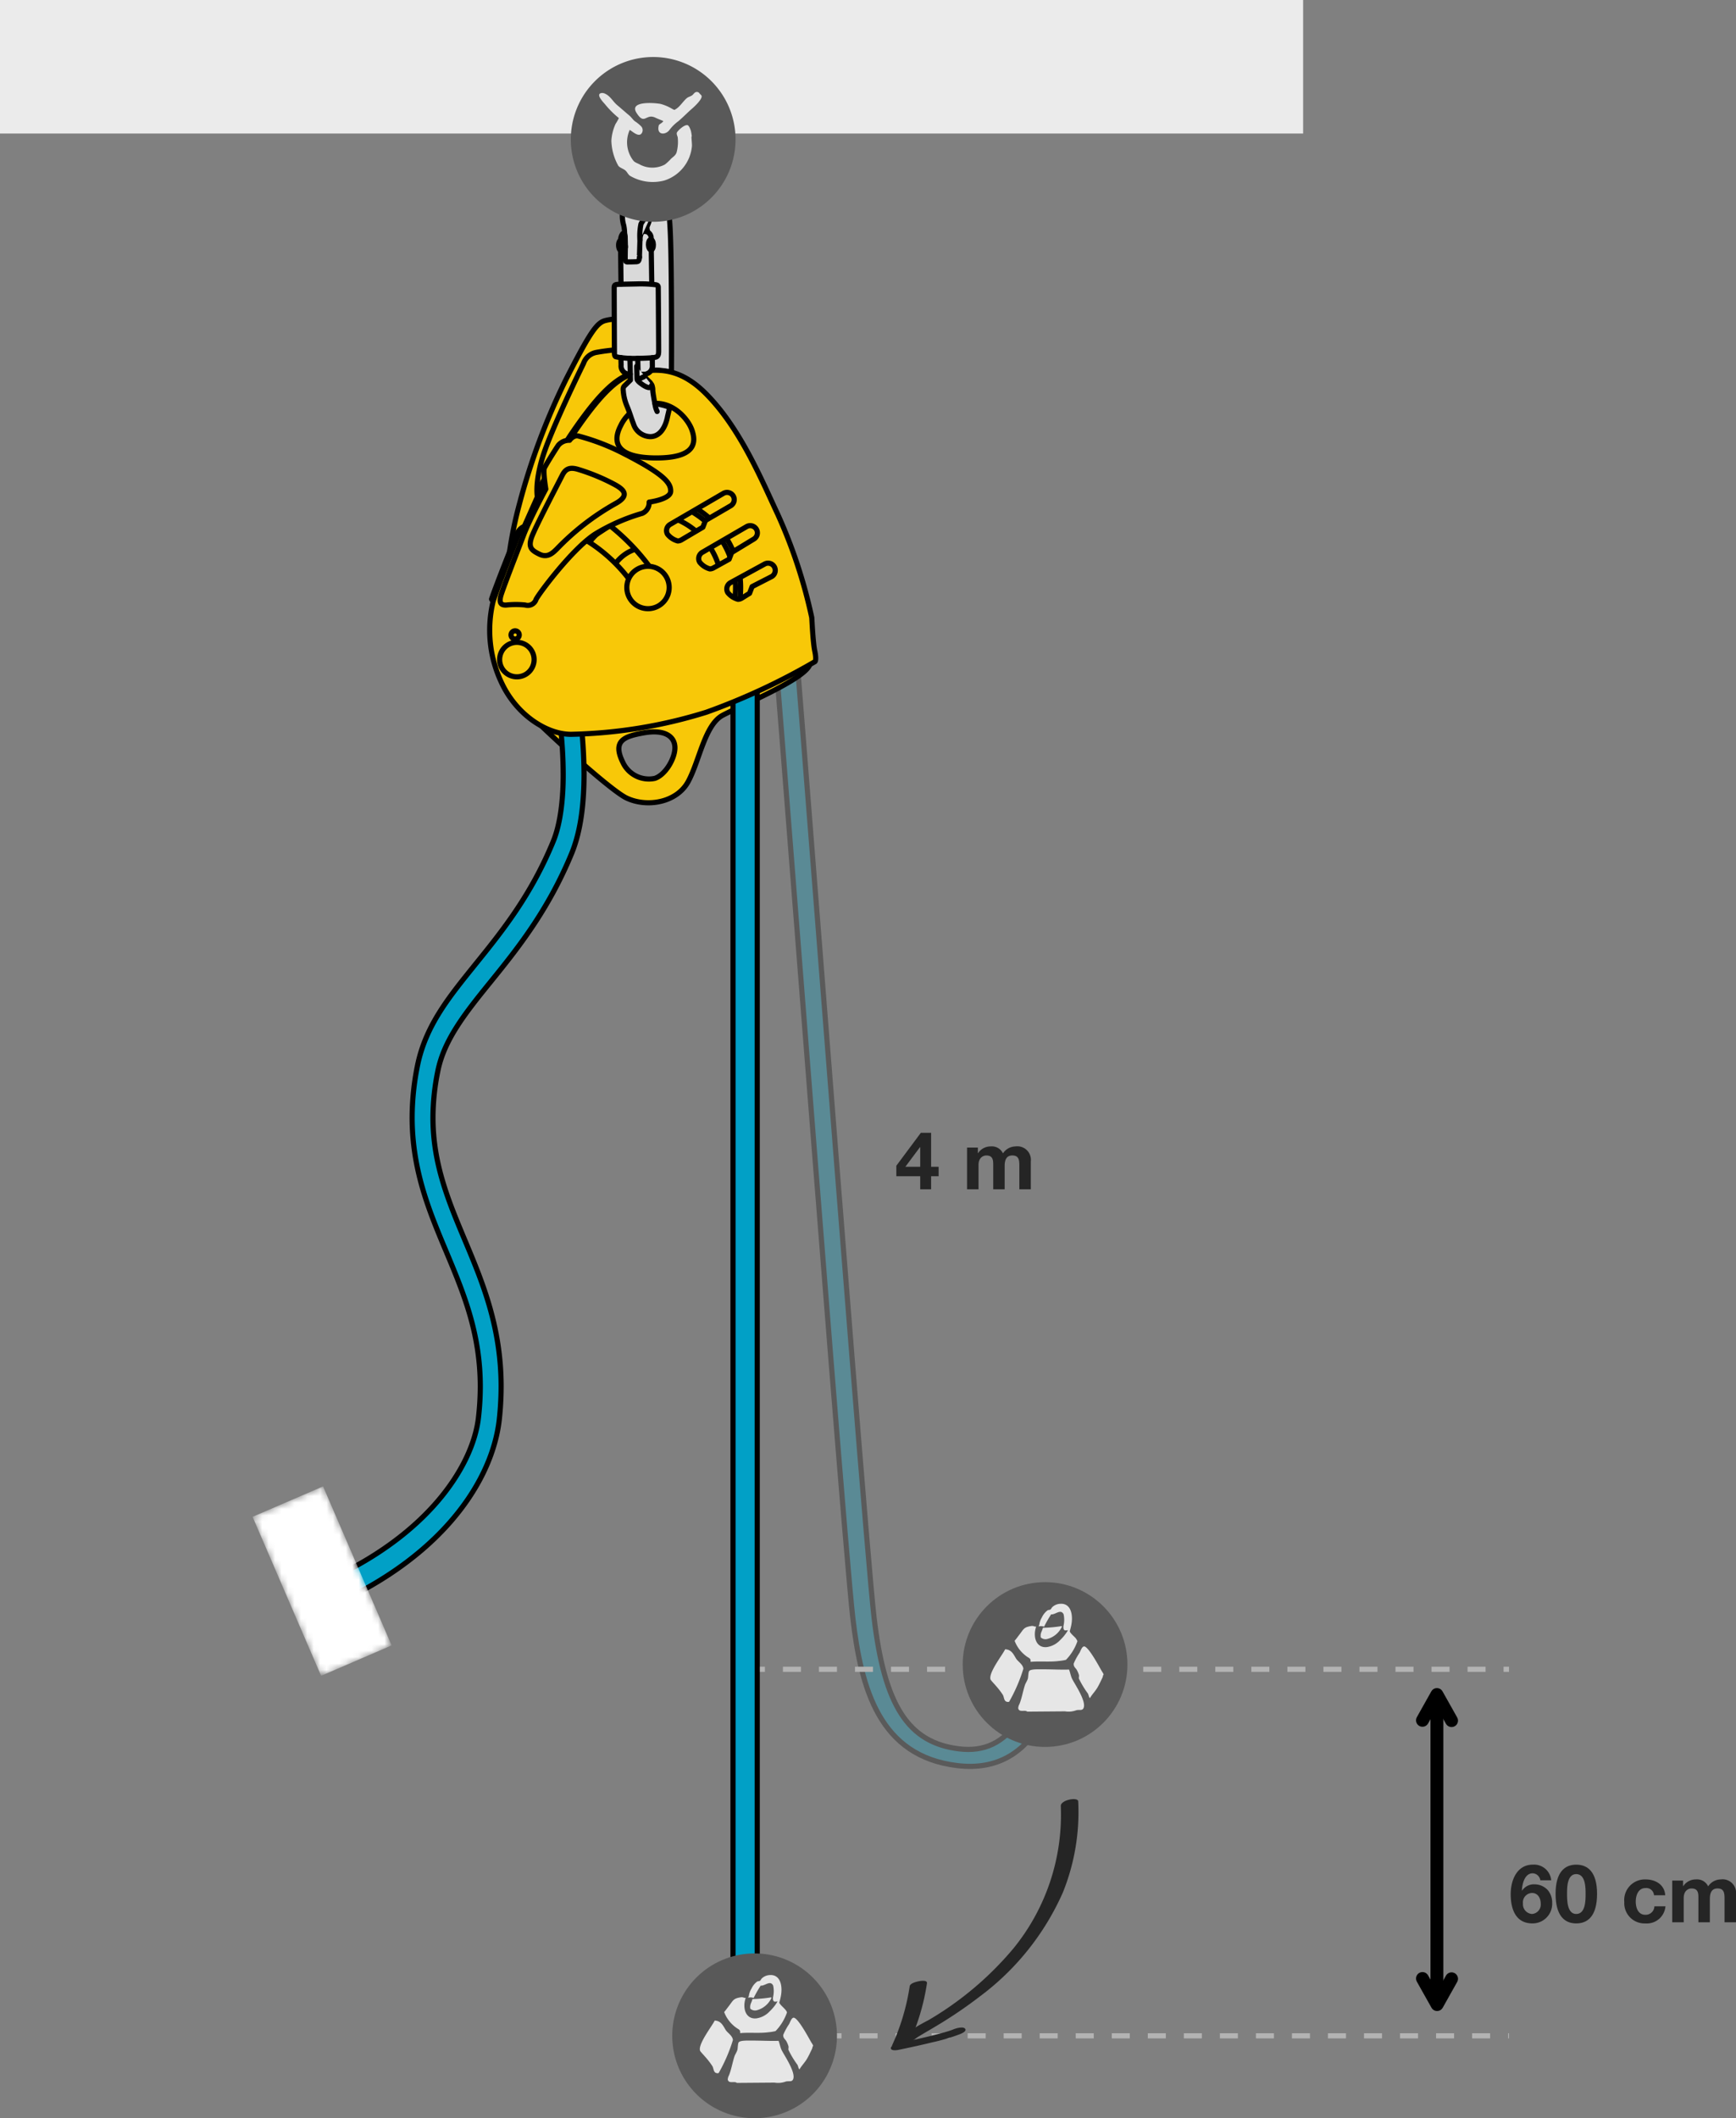 <svg xmlns="http://www.w3.org/2000/svg" xmlns:xlink="http://www.w3.org/1999/xlink" viewBox="0 0 269.795 329.075"><rect x="0" y="0" width="269.795" height="329.075" fill="#808080" stroke="none"/><defs><linearGradient id="linear-gradient" x1="-1321.943" y1="-3572.78" x2="-1321.943" y2="-3533.577" gradientTransform="matrix(-0, 0.258, -0.318, -0, -1079.971, 585.84)" gradientUnits="userSpaceOnUse"><stop offset="0" stop-color="#fff"/><stop offset="1"/></linearGradient><filter id="luminosity-invert" filterUnits="userSpaceOnUse" color-interpolation-filters="sRGB"><feColorMatrix values="-1 0 0 0 1 0 -1 0 0 1 0 0 -1 0 1 0 0 0 1 0"/></filter><mask id="mask" x="39.253" y="230.919" width="21.609" height="29.428" maskUnits="userSpaceOnUse"><g filter="url(#luminosity-invert)"><rect x="44.091" y="232.183" width="11.933" height="26.902" transform="translate(-93.16 39.89) rotate(-23.323)" fill="url(#linear-gradient)"/></g></mask><linearGradient id="linear-gradient-2" x1="1780.82" y1="-3198.421" x2="1797.066" y2="-3209.902" gradientTransform="matrix(0.199, 0.201, -0.248, 0.161, -1101.073, 402.987)" gradientUnits="userSpaceOnUse"><stop offset="0" stop-color="#fff"/><stop offset="1" stop-color="#fff"/></linearGradient></defs><title>MAESTRO-testLabo-6</title><g id="Calque_2" data-name="Calque 2"><g id="Calque_1-2" data-name="Calque 1"><g opacity="0.3"><path d="M148.772,274.294c-12.078-1.449-14.94-11.879-16.233-22.934-.883-7.547-5.306-64.012-8.535-105.241-1.882-24.028-3.368-43.007-3.742-47.109-1.018-11.201-3.997-11.465-6.626-11.711-.214-.02-.427-.039-.637-.061l.252-2.602.576.056c4.661.435,8.602,1.792,9.737,14.279.374,4.115,1.861,23.099,3.744,47.135,3.228,41.212,7.649,97.654,8.527,105.162,1.609,13.753,5.323,19.482,13.246,20.432,7.734.928,12.071-5.566,14.502-21.714l3.289.456C164.972,263.082,161.333,275.801,148.772,274.294Z" fill="#01a0c6" stroke="#000" stroke-width="0.8"/></g><line x1="116.783" y1="316.275" x2="234.517" y2="316.275" fill="none" stroke="#b3b3b3" stroke-width="0.8" stroke-dasharray="2.8 2.8"/><line x1="116.075" y1="259.333" x2="234.517" y2="259.333" fill="none" stroke="#b3b3b3" stroke-width="0.8" stroke-dasharray="2.8 2.8"/><path d="M239.384,292.115a1.258,1.258,0,0,0-1.18-1.091c-1.279,0-1.643,1.706-1.681,2.672l.025.024a2.208,2.208,0,0,1,1.981-.979,2.805,2.805,0,0,1,2.02.903,3,3,0,0,1,.678,1.957,3.05,3.05,0,0,1-3.073,3.211c-2.659,0-3.374-2.32-3.374-4.541,0-2.157.953-4.59,3.449-4.59a2.677,2.677,0,0,1,2.848,2.433Zm-2.697,3.6a1.508,1.508,0,0,0,1.418,1.631,1.467,1.467,0,0,0,1.342-1.605c0-.828-.427-1.655-1.342-1.655A1.449,1.449,0,0,0,236.687,295.715Z" fill="#252525"/><path d="M244.967,289.683c1.757,0,3.236,1.104,3.236,4.527,0,3.5-1.479,4.604-3.236,4.604-1.743,0-3.211-1.104-3.211-4.604C241.756,290.786,243.224,289.683,244.967,289.683Zm0,7.663c1.455,0,1.455-2.145,1.455-3.136,0-.915,0-3.061-1.455-3.061-1.442,0-1.43,2.146-1.43,3.061C243.538,295.201,243.538,297.346,244.967,297.346Z" fill="#252525"/><path d="M257.049,294.436a1.192,1.192,0,0,0-1.316-1.116c-1.142,0-1.518,1.154-1.518,2.107,0,.94.363,2.045,1.479,2.045a1.356,1.356,0,0,0,1.418-1.317h1.718a2.898,2.898,0,0,1-3.123,2.659,3.147,3.147,0,0,1-3.273-3.324,3.208,3.208,0,0,1,3.312-3.512c1.529,0,2.947.803,3.048,2.458Z" fill="#252525"/><path d="M259.886,292.153h1.681v.878h.025a2.325,2.325,0,0,1,1.981-1.054,1.9,1.9,0,0,1,1.895,1.079,2.373,2.373,0,0,1,1.956-1.079,2.098,2.098,0,0,1,2.371,2.32v4.34h-1.781v-3.675c0-.865-.075-1.581-1.091-1.581-1.004,0-1.192.841-1.192,1.644v3.612H263.951V295c0-.752.05-1.618-1.079-1.618-.352,0-1.204.227-1.204,1.493v3.763h-1.781Z" fill="#252525"/><line x1="223.312" y1="265.28" x2="223.312" y2="309.911" fill="none" stroke="#000" stroke-linecap="round" stroke-linejoin="round" stroke-width="2"/><polyline points="221.067 267.26 223.315 263.255 225.59 267.306" fill="none" stroke="#000" stroke-linecap="round" stroke-linejoin="round" stroke-width="2"/><polyline points="225.59 307.415 223.342 311.421 221.067 307.371" fill="none" stroke="#000" stroke-linecap="round" stroke-linejoin="round" stroke-width="2"/><circle cx="162.416" cy="258.595" r="12.8" fill="#595959"/><path d="M164.91,252.634c.196-.031.092.146.092.146a3.503,3.503,0,0,1-2.263,1.851,1.081,1.081,0,0,1-.996-.255,2.014,2.014,0,0,1,0-.507c.071-.357.251-.592.333-.979A21.03,21.03,0,0,0,164.91,252.634Z" fill="#e6e6e6"/><path d="M164.723,249.16c1.792-.16,2.16,1.897,1.675,3.713a6.04,6.04,0,0,1-.209.724c-.028-.813-1.013.316-.916-.976a4.111,4.111,0,0,0,.027-1.826c-.444-.921-1.329.109-1.937,0a18.632,18.632,0,0,0-1.099,1.921,1.359,1.359,0,0,0-.865-.033,1.722,1.722,0,0,0,.131-.346,2.804,2.804,0,0,1,.394-1.068,2.876,2.876,0,0,1,.89-1.104c.14-.067.31-.041.444-.126.099-.064.172-.261.262-.346A1.908,1.908,0,0,1,164.723,249.16Z" fill="#e6e6e6"/><path d="M160.301,252.606c.321-.048.463.13.733.094-.554,1.603,0,3.391,1.702,3.178a3.529,3.529,0,0,0,2.039-1.1,7.057,7.057,0,0,0,1.361-1.794c-.047.526.516.978.787,1.26a1.857,1.857,0,0,1,.522.724,7.827,7.827,0,0,1-1.779,2.894,7,7,0,0,1-1.099.178c-1.359.188-3.004.003-4.399.138a1.446,1.446,0,0,0-.025-.346c-.071-.235-.389-.336-.549-.472a5.255,5.255,0,0,1-1.911-2.455c.278-.321.521-.667.784-1.008C159.092,253.092,159.103,252.783,160.301,252.606Z" fill="#e6e6e6"/><path d="M168.441,255.785c.649-.144,2.404,3.177,2.775,3.811.021.041.345.509.287.565-.089.085-.101.321-.159.443-.236.492-.48,1.033-.759,1.512-.355.615-.846,1.093-1.204,1.7-.187-.203-.172-.461-.314-.724a14.251,14.251,0,0,1-1.386-2.3c-.047-.174.039-.334,0-.565a3.883,3.883,0,0,0-.315-.756c-.144-.314-.561-.507-.496-1.038a9.584,9.584,0,0,1,.89-1.639C167.929,256.504,168.113,255.858,168.441,255.785Z" fill="#e6e6e6"/><path d="M156.212,256.226c.976.043,1.286.756,1.683,1.418.304.509,1.085.904,1.15,1.604a25.143,25.143,0,0,1-2.216,5.131.627.627,0,0,1-.441-.03c-.369-.152-.338-.695-.532-1.04a11.381,11.381,0,0,0-1.062-1.386c-.139-.176-.815-.883-.855-1.008C153.594,259.879,155.765,257.15,156.212,256.226Z" fill="#e6e6e6"/><path d="M165.513,265.866a3.377,3.377,0,0,0,1.718-.158c.502-.151.975.116,1.177-.377.442-1.09-1.463-3.809-1.813-4.564-.194-.418-.28-.954-.454-1.395-1.243.049-2.928-.049-4.217-.035-.461.003-1.657-.058-1.955.238-.174.172-.154.919-.226,1.192-.109.402-.362.697-.481,1.091-.307.994-.464,1.952-.821,2.861a1.548,1.548,0,0,0-.199.648.446.446,0,0,0,.395.409c.389.064.718-.084,1.019.136Z" fill="#e6e6e6"/><path d="M164.86,280.575a32.859,32.859,0,0,1-7.386,22.152A50.429,50.429,0,0,1,144.26,313.861a29.713,29.713,0,0,0-4.124,2.543c-.439.38-.287.697.224.837a2.511,2.511,0,0,0,1.912-.512,2.351,2.351,0,0,1,.189-.149c.265-.186-.033.017.074-.053.277-.18.562-.347.845-.515.749-.445,1.504-.881,2.25-1.332a68.256,68.256,0,0,0,6.589-4.476A40.589,40.589,0,0,0,165.18,294.009a33.317,33.317,0,0,0,2.385-14.158c-.03-.731-2.744-.227-2.705.725Z" fill="#252525"/><path d="M141.38,308.559a34.364,34.364,0,0,1-2.737,9.193c-.092.189.112.285.239.345q.489-.64.209-.485-.165.084.227-.097c-.221.096-.965.37-.865.743.096.359.884.26,1.121.211,1.741-.356,3.479-.735,5.205-1.156a31.111,31.111,0,0,0,4.414-1.298c.259-.106,1.133-.466.781-.862-.324-.364-1.42-.038-1.756.1-.244.1-.492.186-.741.271-.168.057-.028.007.06-.019-.07.021-.139.043-.209.064q-.25.076-.501.148c-.766.22-1.539.417-2.314.606q-1.215.296-2.436.565-.304.067-.609.134c-.229.05.193-.041-.031.007q-.129.028-.258.055-.571.121-1.143.238l.256.955c.507-.221,1.755-.85.791-1.305l.239.345a34.364,34.364,0,0,0,2.737-9.193c.089-.515-.818-.402-1.108-.356-.362.058-1.485.298-1.571.791Z" fill="#252525"/><path d="M78.548,93.958a62.813,62.813,0,0,1,2.142-15.535A103.524,103.524,0,0,1,87.984,58.9c3.885-7.625,4.849-8.801,6.147-9.113a7.253,7.253,0,0,1,1.493-.215c1.746-.288,4.554-.467,4.909.026.361.495.192.798-.21,1.514a136.321,136.321,0,0,0-6.358,12.835,95.122,95.122,0,0,0-3.792,12.062,2.492,2.492,0,0,0,2.596,2.838c2.303.167,3.472.153,5.488.436a.922.922,0,0,1,.218.06,17.001,17.001,0,1,1-19.751,17.687c-.002-.073-.002-.141-.005-.215C78.63,96.042,78.564,95.101,78.548,93.958Z" fill="#f8c808" stroke="#000" stroke-linecap="round" stroke-linejoin="round" stroke-width="0.8"/><path d="M98.213,54.888a2.479,2.479,0,0,0-1.886-.583,31.434,31.434,0,0,0-3.636.44,2.615,2.615,0,0,0-2.007,1.717c-.657,1.355-4.81,9.896-6.196,14.07-1.384,4.176-1.899,9.619,1.75,9.423a15.678,15.678,0,0,0,5.646-1.183" fill="#f8c808" stroke="#000" stroke-linecap="round" stroke-linejoin="round" stroke-width="0.8"/><path d="M91.571,96.526a4.385,4.385,0,1,0,4.142-4.616A4.384,4.384,0,0,0,91.571,96.526Z" fill="#f8c808" stroke="#000" stroke-linecap="round" stroke-linejoin="round" stroke-width="0.8"/><path d="M82.497,96.825a13.222,13.222,0,1,0,12.493-13.915A13.225,13.225,0,0,0,82.497,96.825Z" fill="#f8c808" stroke="#000" stroke-linecap="round" stroke-linejoin="round" stroke-width="0.8"/><path d="M126.301,101.006c-.3-1.454-.419-4.763-.459-5.18a78.001,78.001,0,0,0-5.227-15.938c-2.413-5.154-5.741-13.293-11.071-18.626-2.96-2.957-5.579-3.621-7.961-3.569-3.878.08-6.579,1.089-12.687,10.169-.725,1.075-4.218,7.05-4.46,7.573a1.418,1.418,0,0,0-.142.908l-2.41,5.414s-.769.174-1.292,1.466c-.525,1.293-3.353,8.385-3.841,10.025-.488,1.644-1.159,8.587,1.721,13.111.779,1.227,2.427,3.217,2.427,3.217C84.37,113.232,94.811,122.778,97.399,123.991c3.198,1.496,7.756.68,9.523-2.517,1.77-3.2,2.589-8.845,5.375-10.342,2.79-1.497,13.608-5.919,13.608-8.164,0-.036-.002-.066-.003-.102.264-.153.411-.24.411-.24S126.599,102.463,126.301,101.006ZM96.456,66.215a5.975,5.975,0,0,1,5.469-3.421c2.869,0,4.956,2.531,5.5,4.102.655,1.88.649,4.306-5.468,4.306S95.089,68.811,96.456,66.215Zm5.298,54.714a4.454,4.454,0,0,1-4.969-2.518c-1.631-3.332.206-4.014,3.266-4.558,3.062-.544,4.695.408,4.831,2.107C105.017,117.663,103.454,120.385,101.754,120.929Z" fill="#f8c808" stroke="#000" stroke-linecap="round" stroke-linejoin="round" stroke-width="0.8"/><path d="M104.336,59.002c.062-5.63.022-15.785-.08-20.196-.128-5.526-.366-7.587-1.309-8.768a1.076,1.076,0,0,0-1.826.043l-.785,4.647s.423.442.493,5.055c.048,3.322.204,13.658.284,19.22,0,0,.967-.062,1.477-.059C103.098,58.951,104.336,59.002,104.336,59.002Z" fill="#d9d9d9" stroke="#000" stroke-linecap="round" stroke-linejoin="round" stroke-width="0.8"/><path d="M81.464,93.628c-.201,1.806,1.804,6.517,2.005,7.62.201,1.103-1.704,6.317-2.206,6.719a1.43,1.43,0,0,1-2.104-.402c-.502-.902-3.76-5.16-2.182-14.612Z" fill="#fff" fill-opacity="0.6" stroke="#000" stroke-linecap="round" stroke-linejoin="round" stroke-width="0.8"/><path d="M116.952,310.741a13.63,13.63,0,0,1-2.689-.247l-.345-.113V90.569a11.349,11.349,0,1,0-22.698,0v3.498l-.475.024c-.656.034-1.322.062-1.969.062-.293,0-.572-.006-.839-.017l-.479-.021V90.569a15.111,15.111,0,1,1,30.223,0V310.692l-.455.042C117.171,310.739,117.076,310.741,116.952,310.741Z" fill="#01a0c6" stroke="#000" stroke-width="0.8"/><path d="M46.692,247.229c19.196-7.188,26.876-19.328,27.682-27.142h0a42.279,42.279,0,0,0,.268-4.686h0c-.004-8.098-2.465-14.207-5.114-20.526h0c-2.628-6.282-5.472-12.781-5.478-21.25h0a41.036,41.036,0,0,1,.833-8.086h0c1.294-6.336,5.029-10.791,9.064-15.811h0c4.067-5.028,8.577-10.631,12.019-18.984h0c1.145-2.75,1.573-6.702,1.562-10.469h0a68.965,68.965,0,0,0-.495-7.973h0c-.242-2.054-.476-3.348-.489-3.416h0l3.159-.884a76.496,76.496,0,0,1,1.064,12.273h0c-.009,4.107-.4,8.562-1.914,12.279h0c-3.699,8.978-8.551,14.966-12.617,19.992h0c-4.095,5.037-7.267,9.098-8.21,13.947h0a36.103,36.103,0,0,0-.738,7.131h0c-.003,7.303,2.447,13.066,5.113,19.417h0c2.647,6.314,5.478,13.205,5.478,22.359h0a47.895,47.895,0,0,1-.294,5.227h0c-1.204,10.234-10.089,22.924-29.947,30.422h0l-.946-3.821Z" fill="#01a0c6" stroke="#000" stroke-width="0.8"/><g mask="url(#mask)"><rect x="44.091" y="232.183" width="11.933" height="26.902" transform="translate(-93.16 39.89) rotate(-23.323)" fill="url(#linear-gradient-2)"/></g><path d="M91.728,96.537a4.421,4.421,0,1,0,4.421-4.421A4.421,4.421,0,0,0,91.728,96.537Z" fill="#f8c808" stroke="#000" stroke-linecap="round" stroke-linejoin="round" stroke-width="0.8"/><path d="M82.58,96.346A13.331,13.331,0,1,0,95.909,83.014,13.33,13.33,0,0,0,82.58,96.346Z" fill="#f8c808" stroke="#000" stroke-linecap="round" stroke-linejoin="round" stroke-width="0.8"/><path d="M120.524,79.904c-2.432-5.195-5.788-13.401-11.163-18.778-2.984-2.984-5.624-3.653-8.026-3.599-3.91.082-6.635,1.099-12.794,10.253-.73,1.085-4.252,7.107-4.498,7.635a1.446,1.446,0,0,0-.142.918l-2.429,5.457s-.775.175-1.303,1.478c-.5,1.238-3.091,7.73-3.776,9.807l.049.112s2.649.35,3.279.35c.631,0,1.167.063,1.325-.159a6.933,6.933,0,0,0,.82-1.891c.033-.443-.481-6.752,3.156-9.602,3.634-2.847,13.985-7.837,23.825-2.653,6.438,3.391,10.343,15.281,10.933,16.557.59,1.279-.025,1.525-.467,1.771a3.489,3.489,0,0,0-1.596,3.145c.147,1.916,2.358,3.413,4.79,1.793a26.737,26.737,0,0,0,3.093-2.383c.118-.118.281-.265.451-.41-.156-1.558-.23-3.421-.258-3.73A78.535,78.535,0,0,0,120.524,79.904Zm-18.811-8.758c-6.167,0-6.924-2.41-5.547-5.028a6.024,6.024,0,0,1,5.514-3.448c2.894,0,4.997,2.552,5.546,4.137C107.886,68.703,107.882,71.146,101.713,71.146Z" fill="#f8c808" stroke="#000" stroke-linecap="round" stroke-linejoin="round" stroke-width="0.8"/><path d="M121.33,97.657a1.071,1.071,0,0,0,1.078-.393c.346-.344,2.996-2.604,2.947-3.145" fill="#f8c808" stroke="#000" stroke-linecap="round" stroke-linejoin="round" stroke-width="0.8"/><path d="M120.86,96.526c.443-2.727,1.917-7.444-2.284-15.401-4.2-7.96-11.791-19.751-17.244-19.53S86.151,74.638,83.572,79.505c-1.066,2.008-4.274,8.548-3.464,13.19" fill="#f8c808" stroke="#000" stroke-linecap="round" stroke-linejoin="round" stroke-width="0.8"/><path d="M122.852,100.335a2.284,2.284,0,1,1-2.284-2.287A2.287,2.287,0,0,1,122.852,100.335Z" fill="#f8c808" stroke="#000" stroke-linecap="round" stroke-linejoin="round" stroke-width="0.8"/><path d="M119.975,96.319c.112.309.563,1.131,1.064,1.26s1.485.26,1.84.757c.355.503.71,1.47.937,1.828.227.353.855.757,1.292.402" fill="#f8c808" stroke="#000" stroke-linecap="round" stroke-linejoin="round" stroke-width="0.8"/><path d="M87.386,89.009c-.664.607-2.167,1.855-2.976,2.541-.811.689-1.888,1.456-1.571,2.965a19.821,19.821,0,0,0,3.683,7.957c2.503,3.249,8.455,6.449,11.751,6.889,4.696.637,8.632-.251,9.574-1.383.943-1.131,1.607-5.656,1.607-5.656" fill="#f8c808" stroke="#000" stroke-linecap="round" stroke-linejoin="round" stroke-width="0.8"/><path d="M113.37,84.424a14.395,14.395,0,1,1-19.511-5.815A14.394,14.394,0,0,1,113.37,84.424Z" fill="#f8c808" stroke="#000" stroke-linecap="round" stroke-linejoin="round" stroke-width="0.8"/><path d="M112.677,84.798A13.609,13.609,0,1,1,94.234,79.303,13.606,13.606,0,0,1,112.677,84.798Z" fill="#f8c808" stroke="#000" stroke-linecap="round" stroke-linejoin="round" stroke-width="0.8"/><path d="M95.628,105.527c2.022-1.317,4.293-2.705,5.624-2.765A11.497,11.497,0,1,0,89.755,87.782a14.302,14.302,0,0,0-.546,3.468c-.059.858-1.215,3.886-2.069,6.747l-.441-.273s-.373.784-.75,1.869c-.109.32-.561,1.978-.647,2.361-.087.383-.221.831.852,1.886a42.743,42.743,0,0,0,5.197,4.266,1.723,1.723,0,0,0,1.795-.008c.423-.227,3.345-2.183,3.345-2.183Z" fill="#f8c808" stroke="#000" stroke-linecap="round" stroke-linejoin="round" stroke-width="0.8"/><path d="M106.73,89.539a6.266,6.266,0,1,0-3.041,7.241,6.255,6.255,0,0,0,3.137-4.154s1.566-.005,1.716-.008c.156,0,.279-.005.279-.12,0-.134-.096-.137-.205-.142-.145-.005-3.216-.06-3.216-.06l-.008-2.416s2.998-.057,3.134-.074c.142-.011.262.014.262-.139,0-.115-.126-.153-.331-.145C108.29,89.528,106.73,89.539,106.73,89.539Z" fill="#f8c808" stroke="#000" stroke-linecap="round" stroke-linejoin="round" stroke-width="0.8"/><path d="M87.14,97.996c-.18.672-.761,2.618-.94,3.219-.178.601-.538,1.172.671,2.402a36.468,36.468,0,0,0,4.804,3.771,1.542,1.542,0,0,0,1.592-.235c.437-.279,1.85-1.279,2.361-1.626" fill="#f8c808" stroke="#000" stroke-linecap="round" stroke-linejoin="round" stroke-width="0.8"/><path d="M89.028,101.486a.996.996,0,1,1-1.347-.399A.997.997,0,0,1,89.028,101.486Z" fill="#f8c808" stroke="#000" stroke-linecap="round" stroke-linejoin="round" stroke-width="0.8"/><path d="M93.032,104.937a.995.995,0,1,1-1.348-.402A.996.996,0,0,1,93.032,104.937Z" fill="#f8c808" stroke="#000" stroke-linecap="round" stroke-linejoin="round" stroke-width="0.8"/><line x1="103.558" y1="89.585" x2="106.752" y2="89.564" fill="#f8c808" stroke="#000" stroke-linecap="round" stroke-linejoin="round" stroke-width="0.8"/><line x1="103.691" y1="92.676" x2="106.826" y2="92.627" fill="#f8c808" stroke="#000" stroke-linecap="round" stroke-linejoin="round" stroke-width="0.8"/><line x1="106.274" y1="92.61" x2="106.334" y2="92.315" fill="#f8c808" stroke="#000" stroke-linecap="round" stroke-linejoin="round" stroke-width="0.8"/><line x1="106.342" y1="89.891" x2="106.29" y2="89.561" fill="#f8c808" stroke="#000" stroke-linecap="round" stroke-linejoin="round" stroke-width="0.8"/><line x1="104.416" y1="89.624" x2="104.391" y2="92.673" fill="#f8c808" stroke="#000" stroke-linecap="round" stroke-linejoin="round" stroke-width="0.8"/><path d="M126.628,101.16c-.304-1.465-.432-4.799-.472-5.223a78.712,78.712,0,0,0-5.299-16.065c-2.445-5.192-5.814-13.394-11.202-18.764-2.99-2.979-5.631-3.643-8.036-3.587-3.909.089-6.633,1.109-12.775,10.278-.729,1.088-4.243,7.121-4.488,7.647a1.445,1.445,0,0,0-.139.916l-2.421,5.466s-.774.175-1.301,1.48c-.527,1.303-3.367,8.461-3.858,10.119a19.017,19.017,0,0,0,1.398,12.819c2.428,5.036,7.191,7.939,10.896,7.83a75.559,75.559,0,0,0,20.847-3.428,101.33,101.33,0,0,0,16.864-7.853S126.932,102.63,126.628,101.16ZM96.465,66.126a6.028,6.028,0,0,1,5.51-3.459c2.895-.006,5.003,2.543,5.555,4.126.664,1.896.664,4.341-5.505,4.353C95.854,71.156,95.091,68.747,96.465,66.126Zm4.358,26.944c-1.335.036-2.29-2.032-2.731-2.66a24.446,24.446,0,0,0-6.878-6.4l3.574-2.35a34.09,34.09,0,0,1,6.273,6.516c.435.598.941,1.234,1.289,1.837a1.886,1.886,0,0,1,.383,1.136A1.936,1.936,0,0,1,100.823,93.07Zm4.492-9.03a3.071,3.071,0,0,1-1.575-1.039,1.115,1.115,0,0,1,.402-1.527l8.285-4.825a1.117,1.117,0,0,1,1.125,1.931l-3.918,2.282L109.235,81.905l-3.359,1.983A1.117,1.117,0,0,1,105.315,84.04Zm4.997,4.341a3.071,3.071,0,0,1-1.575-1.039,1.116,1.116,0,0,1,.402-1.527l6.887-3.998a1.117,1.117,0,0,1,1.125,1.931l-3.44,2.089-.399,1.044-2.439,1.348A1.117,1.117,0,0,1,110.312,88.381Zm9.619,1.191-3.043,1.56-.399,1.044-1.248.775a1.117,1.117,0,0,1-.561.152,3.072,3.072,0,0,1-1.575-1.039,1.115,1.115,0,0,1,.402-1.527l5.298-2.894a1.117,1.117,0,0,1,1.125,1.931Z" fill="#f8c808" stroke="#000" stroke-linecap="round" stroke-linejoin="round" stroke-width="0.8"/><path d="M83.006,102.463a2.678,2.678,0,1,1-2.682-2.671A2.679,2.679,0,0,1,83.006,102.463Z" fill="#f8c808" stroke="#000" stroke-linecap="round" stroke-linejoin="round" stroke-width="0.8"/><path d="M96.909,70.447a34.218,34.218,0,0,0-7.055-2.716c-.771-.153-1.337.672-1.337.672a2.186,2.186,0,0,0-1.748.774c-.564.826-1.898,2.99-2.153,3.503-.255.516.21,3.297.21,3.297s-2.512,4.684-3.434,7.105c-.922,2.42-3.381,8.702-3.585,9.578-.204.874-.05,1.388.876,1.335a13.937,13.937,0,0,1,2.934-.005,1.356,1.356,0,0,0,1.697-.877c.463-.929,5.647-7.884,9.193-10.153a30.168,30.168,0,0,1,7.302-3.207,1.808,1.808,0,0,0,1.078-1.748s3.292-.421,3.342-1.655C104.276,75.131,103.451,73.78,96.909,70.447Z" fill="#f8c808" stroke="#000" stroke-linecap="round" stroke-linejoin="round" stroke-width="0.8"/><path d="M94.86,74.927c1.479.759,3.609,1.801.726,3.342a39.275,39.275,0,0,0-9.045,7.016c-.556.536-1.388,1.443-2.674.829-1.287-.617-1.751-1.078-1.292-2.521.461-1.441,4.307-8.755,4.77-9.683.46-.927,1.025-1.441,2.518-.982A31.481,31.481,0,0,1,94.86,74.927Z" fill="#f8c808" stroke="#000" stroke-linecap="round" stroke-linejoin="round" stroke-width="0.8"/><path d="M80.695,98.639a.638.638,0,1,1-.637-.636A.638.638,0,0,1,80.695,98.639Z" fill="#f8c808" stroke="#000" stroke-linecap="round" stroke-linejoin="round" stroke-width="0.8"/><path d="M103.601,89.708a3.29,3.29,0,1,1-4.46-1.331A3.287,3.287,0,0,1,103.601,89.708Z" fill="#f8c808" stroke="#000" stroke-linecap="round" stroke-linejoin="round" stroke-width="0.8"/><path d="M101.901,31.504c-.323-.327-.661,1.133-.742,1.785a8.316,8.316,0,0,1-.583,1.863c-.136.329-.378.78-.378.78a1.034,1.034,0,0,1,.99,1.154c.006.266.107,7.085.107,7.085.269.025.45.046.553.059.29.034.443.127.45.392.008.263.073,9.312.063,9.996-.008.684-.233.817-.524.884a2.513,2.513,0,0,1-.462.071s0,.584.011,1.335a1.229,1.229,0,0,1-.799,1.131,1.031,1.031,0,0,1-.504.121l.008.355s.117.111.74.708a1.749,1.749,0,0,1,.613,1.462c.046.417.167,1.208.334,1.999,0,0,.873.179,1.06.226a9.493,9.493,0,0,1,1.242.377l-.329,1.387c-.267,1.452-1.044,3.124-2.65,3.161A2.819,2.819,0,0,1,98.437,65.818c-.321-.791-.519-1.596-1.001-2.736a7.479,7.479,0,0,1-.573-2.37c-.082-.596.139-.708.43-.995.293-.29.684-.673.684-.673l-.02-.915a1.377,1.377,0,0,1-1.054-.364,1.271,1.271,0,0,1-.377-1.06c-.016-.633-.026-1.149-.026-1.149v.006a6.926,6.926,0,0,1-.799-.145c-.114-.032-.201-.181-.21-.565-.006-.383-.043-9.699-.04-10.12,0-.42.097-.53.612-.553.136-.006.28-.012.451-.019,0,0-.04-3.235-.057-5.222l.005-.019c-.176-.071-.315-.394-.323-.785-.011-.413.128-.76.317-.813l.001-.028a1.623,1.623,0,0,1,.324-.995.438.438,0,0,1,.289-.006,6.504,6.504,0,0,0-.137-1.284,5.007,5.007,0,0,1,.151-3.308A10.492,10.492,0,0,1,98.749,28.272a2.22,2.22,0,0,1,1.906-.694,2.051,2.051,0,0,1,1.93,1.375c.396,1.037.568,1.378.568,1.378" fill="#d9d9d9" stroke="#000" stroke-linecap="round" stroke-linejoin="round" stroke-width="0.8"/><path d="M101.295,44.171a20.243,20.243,0,0,0-2.337-.062c-1.284.029-1.968.04-2.444.05" fill="#d9d9d9" stroke="#000" stroke-linecap="round" stroke-linejoin="round" stroke-width="0.8"/><line x1="97.957" y1="58.129" x2="97.898" y2="55.703" fill="#d9d9d9" stroke="#000" stroke-linecap="round" stroke-linejoin="round" stroke-width="0.8"/><path d="M99.111,55.675s.029,1.214.039,1.727c.014.51.088.751.389.757.303.003.545,0,.545,0" fill="#d9d9d9" stroke="#000" stroke-linecap="round" stroke-linejoin="round" stroke-width="0.8"/><path d="M98.953,56.893s.04,1.777.045,1.987c.006.21.326.504.598.695s1.517,1.17,1.698.249" fill="#d9d9d9" stroke="#000" stroke-linecap="round" stroke-linejoin="round" stroke-width="0.8"/><line x1="100.092" y1="58.515" x2="99.267" y2="58.907" fill="#d9d9d9" stroke="#000" stroke-linecap="round" stroke-linejoin="round" stroke-width="0.8"/><path d="M97.07,36.292a1.916,1.916,0,0,1,.088.538c.006.294.029,1.27.042,1.792a2.534,2.534,0,0,0,.238,1.199,1.789,1.789,0,0,0,1.015.185c.488-.013.922-.022.922-.022s.069-2.233.09-2.877c.022-.646.306-1.272.734-1.176" fill="#d9d9d9" stroke="#000" stroke-linecap="round" stroke-linejoin="round" stroke-width="0.8"/><path d="M96.456,38.937c-.009-.736-.011-1.299-.009-1.465.003-.06.005-.121.009-.179" fill="#d9d9d9" stroke="#000" stroke-linecap="round" stroke-linejoin="round" stroke-width="0.8"/><path d="M97.19,38.212s-.039,1.611-.032,1.96c.011.349.087.513.314.522.227.005,1.326-.02,1.506-.036.188-.017.378-.119.399-.731" fill="#d9d9d9" stroke="#000" stroke-linecap="round" stroke-linejoin="round" stroke-width="0.8"/><path d="M99.458,37.318a9.091,9.091,0,0,1,.153-2.506c.259-.55,1.661-2.379,1.452-1.038" fill="#d9d9d9" stroke="#000" stroke-linecap="round" stroke-linejoin="round" stroke-width="0.8"/><path d="M101.376,55.573s-.586.074-2.54.105a15.956,15.956,0,0,1-2.336-.117" fill="#d9d9d9" stroke="#000" stroke-linecap="round" stroke-linejoin="round" stroke-width="0.8"/><path d="M101.542,38.007c.011.45-.151.816-.363.819-.21.005-.391-.352-.402-.8-.009-.446.153-.813.365-.819C101.352,37.204,101.533,37.562,101.542,38.007Z" fill="#d9d9d9" stroke="#000" stroke-linecap="round" stroke-linejoin="round" stroke-width="0.8"/><path d="M101.779,62.683a3.819,3.819,0,0,0,.346,1.242" fill="#d9d9d9" stroke="#000" stroke-linecap="round" stroke-linejoin="round" stroke-width="0.8"/><polyline points="202.52 0 202.52 20.744 0 20.744 0 0" fill="#ebebeb"/><path d="M101.512,34.458A12.8,12.8,0,1,0,88.711,21.658,12.801,12.801,0,0,0,101.512,34.458Z" fill="#595959"/><path d="M108.21,14.293a.493.493,0,0,1,.521.246c.079.093.28.242.309.369.111.513-1.119,1.649-1.411,1.903-.759.649-1.454,1.386-2.212,2.025a6.524,6.524,0,0,0-1.349,1.32c-.584.854-2.082.901-1.687-.675.052-.211.549-.346.706-.675-.375-.173-.85-.338-1.229-.522-1.501-.729-1.669,1.27-2.946-.767-1.101-1.753,2.343-1.603,3.712-1.381a6.831,6.831,0,0,1,1.72.706c.135.063.389.256.554.216v-.032c.736-.369,1.224-1.261,1.84-1.779.251-.213.639-.273.891-.49C107.798,14.604,107.943,14.34,108.21,14.293Z" fill="#e5e5e5"/><path d="M93.54,14.447a1.111,1.111,0,0,1,.584.154c.757.379,1.159,1.196,1.779,1.718.658.553,1.281,1.107,1.935,1.656.298.253.521.62.828.86a5.561,5.561,0,0,1,1.012.829.88.88,0,0,1,.154.829c-.394,1.083-1.568-.121-1.965-.307a4.646,4.646,0,0,0,.554,4.757c.251.326.711.424,1.072.646a4.136,4.136,0,0,0,3.838-.031,6.996,6.996,0,0,0,.952-.891c.335-.314.767-.551.889-1.073a6.424,6.424,0,0,0,.155-2.243c-.033-.209-.233-.52-.124-.766.122-.276,1.163-1.269,1.659-1.135.229.061.457.686.522.919a6.366,6.366,0,0,1,.123.767c0,.026-.031.147-.032.124-.041.037.091,1.191.06,1.442a6.174,6.174,0,0,1-4.295,5.341,6.992,6.992,0,0,1-5.34-.737c-.28-.195-.429-.569-.676-.797-.337-.313-.854-.402-1.137-.767a8.389,8.389,0,0,1-1.073-3.9,7.308,7.308,0,0,1,.646-2.578,8.987,8.987,0,0,0,.52-.919,14.57,14.57,0,0,1-2.179-2.179C93.815,15.945,92.435,14.554,93.54,14.447Z" fill="#e5e5e5"/><path d="M143.014,182.731h-3.713v-1.63l3.812-5.118h1.593v5.281h1.167v1.467h-1.167v2.032h-1.692Zm0-4.515H142.976l-2.271,3.048h2.309Z" fill="#252525"/><path d="M150.291,178.279h1.681v.878h.025a2.325,2.325,0,0,1,1.981-1.054,1.9,1.9,0,0,1,1.895,1.079,2.373,2.373,0,0,1,1.956-1.079,2.098,2.098,0,0,1,2.371,2.32v4.34h-1.781v-3.675c0-.865-.075-1.581-1.091-1.581-1.004,0-1.192.841-1.192,1.644v3.612h-1.78V181.126c0-.752.05-1.618-1.079-1.618-.352,0-1.204.227-1.204,1.493v3.763h-1.781Z" fill="#252525"/><path d="M117.275,329.075a12.8,12.8,0,1,0-12.801-12.801A12.801,12.801,0,0,0,117.275,329.075Z" fill="#595959"/><path d="M119.769,310.312c.196-.03.093.146.093.146a3.504,3.504,0,0,1-2.264,1.851,1.081,1.081,0,0,1-.995-.255,1.984,1.984,0,0,1,0-.507c.07-.357.251-.591.332-.979A20.919,20.919,0,0,0,119.769,310.312Z" fill="#e6e6e6"/><path d="M119.583,306.839c1.792-.16,2.16,1.898,1.675,3.713a6.253,6.253,0,0,1-.209.725c-.027-.814-1.012.315-.916-.977a4.101,4.101,0,0,0,.026-1.826c-.444-.92-1.329.109-1.936,0a18.53,18.53,0,0,0-1.099,1.92,1.365,1.365,0,0,0-.864-.031,1.865,1.865,0,0,0,.131-.346,2.793,2.793,0,0,1,.394-1.069,2.874,2.874,0,0,1,.889-1.104c.141-.068.311-.04.444-.126.099-.064.171-.26.262-.346A1.907,1.907,0,0,1,119.583,306.839Z" fill="#e6e6e6"/><path d="M115.16,310.286c.322-.049.463.129.733.094-.555,1.603,0,3.391,1.703,3.178a3.527,3.527,0,0,0,2.038-1.1,7.047,7.047,0,0,0,1.361-1.794c-.047.526.516.978.787,1.26.148.154.481.469.522.724a7.838,7.838,0,0,1-1.778,2.894,7.151,7.151,0,0,1-1.1.177c-1.359.189-3.004.004-4.399.139a1.48,1.48,0,0,0-.025-.347c-.071-.235-.39-.336-.549-.472a5.252,5.252,0,0,1-1.911-2.456c.279-.321.521-.667.785-1.008C113.952,310.771,113.962,310.462,115.16,310.286Z" fill="#e6e6e6"/><path d="M123.3,313.464c.649-.144,2.404,3.178,2.776,3.811.021.041.345.509.287.566-.089.084-.102.321-.159.442-.236.492-.481,1.033-.759,1.512-.356.615-.846,1.094-1.204,1.7-.188-.203-.173-.46-.314-.724a14.359,14.359,0,0,1-1.386-2.3c-.047-.175.04-.334,0-.566a3.904,3.904,0,0,0-.314-.756c-.144-.314-.561-.507-.496-1.038a9.592,9.592,0,0,1,.889-1.637C122.789,314.184,122.972,313.538,123.3,313.464Z" fill="#e6e6e6"/><path d="M111.072,313.906c.975.042,1.285.756,1.682,1.417.304.509,1.084.904,1.15,1.604a25.163,25.163,0,0,1-2.216,5.132.625.625,0,0,1-.44-.031c-.37-.152-.337-.695-.532-1.039a11.348,11.348,0,0,0-1.062-1.386c-.139-.176-.815-.883-.855-1.008C108.453,317.558,110.624,314.83,111.072,313.906Z" fill="#e6e6e6"/><path d="M120.372,323.545a3.381,3.381,0,0,0,1.719-.156c.502-.151.975.116,1.176-.378.442-1.091-1.463-3.808-1.813-4.564-.195-.418-.28-.954-.455-1.395-1.243.048-2.928-.049-4.216-.036-.461.003-1.658-.057-1.955.238-.175.172-.154.919-.227,1.192-.109.402-.362.698-.481,1.09-.306.995-.464,1.952-.82,2.861a1.549,1.549,0,0,0-.199.648.445.445,0,0,0,.395.409c.389.064.717-.084,1.019.136Z" fill="#e6e6e6"/></g></g></svg>